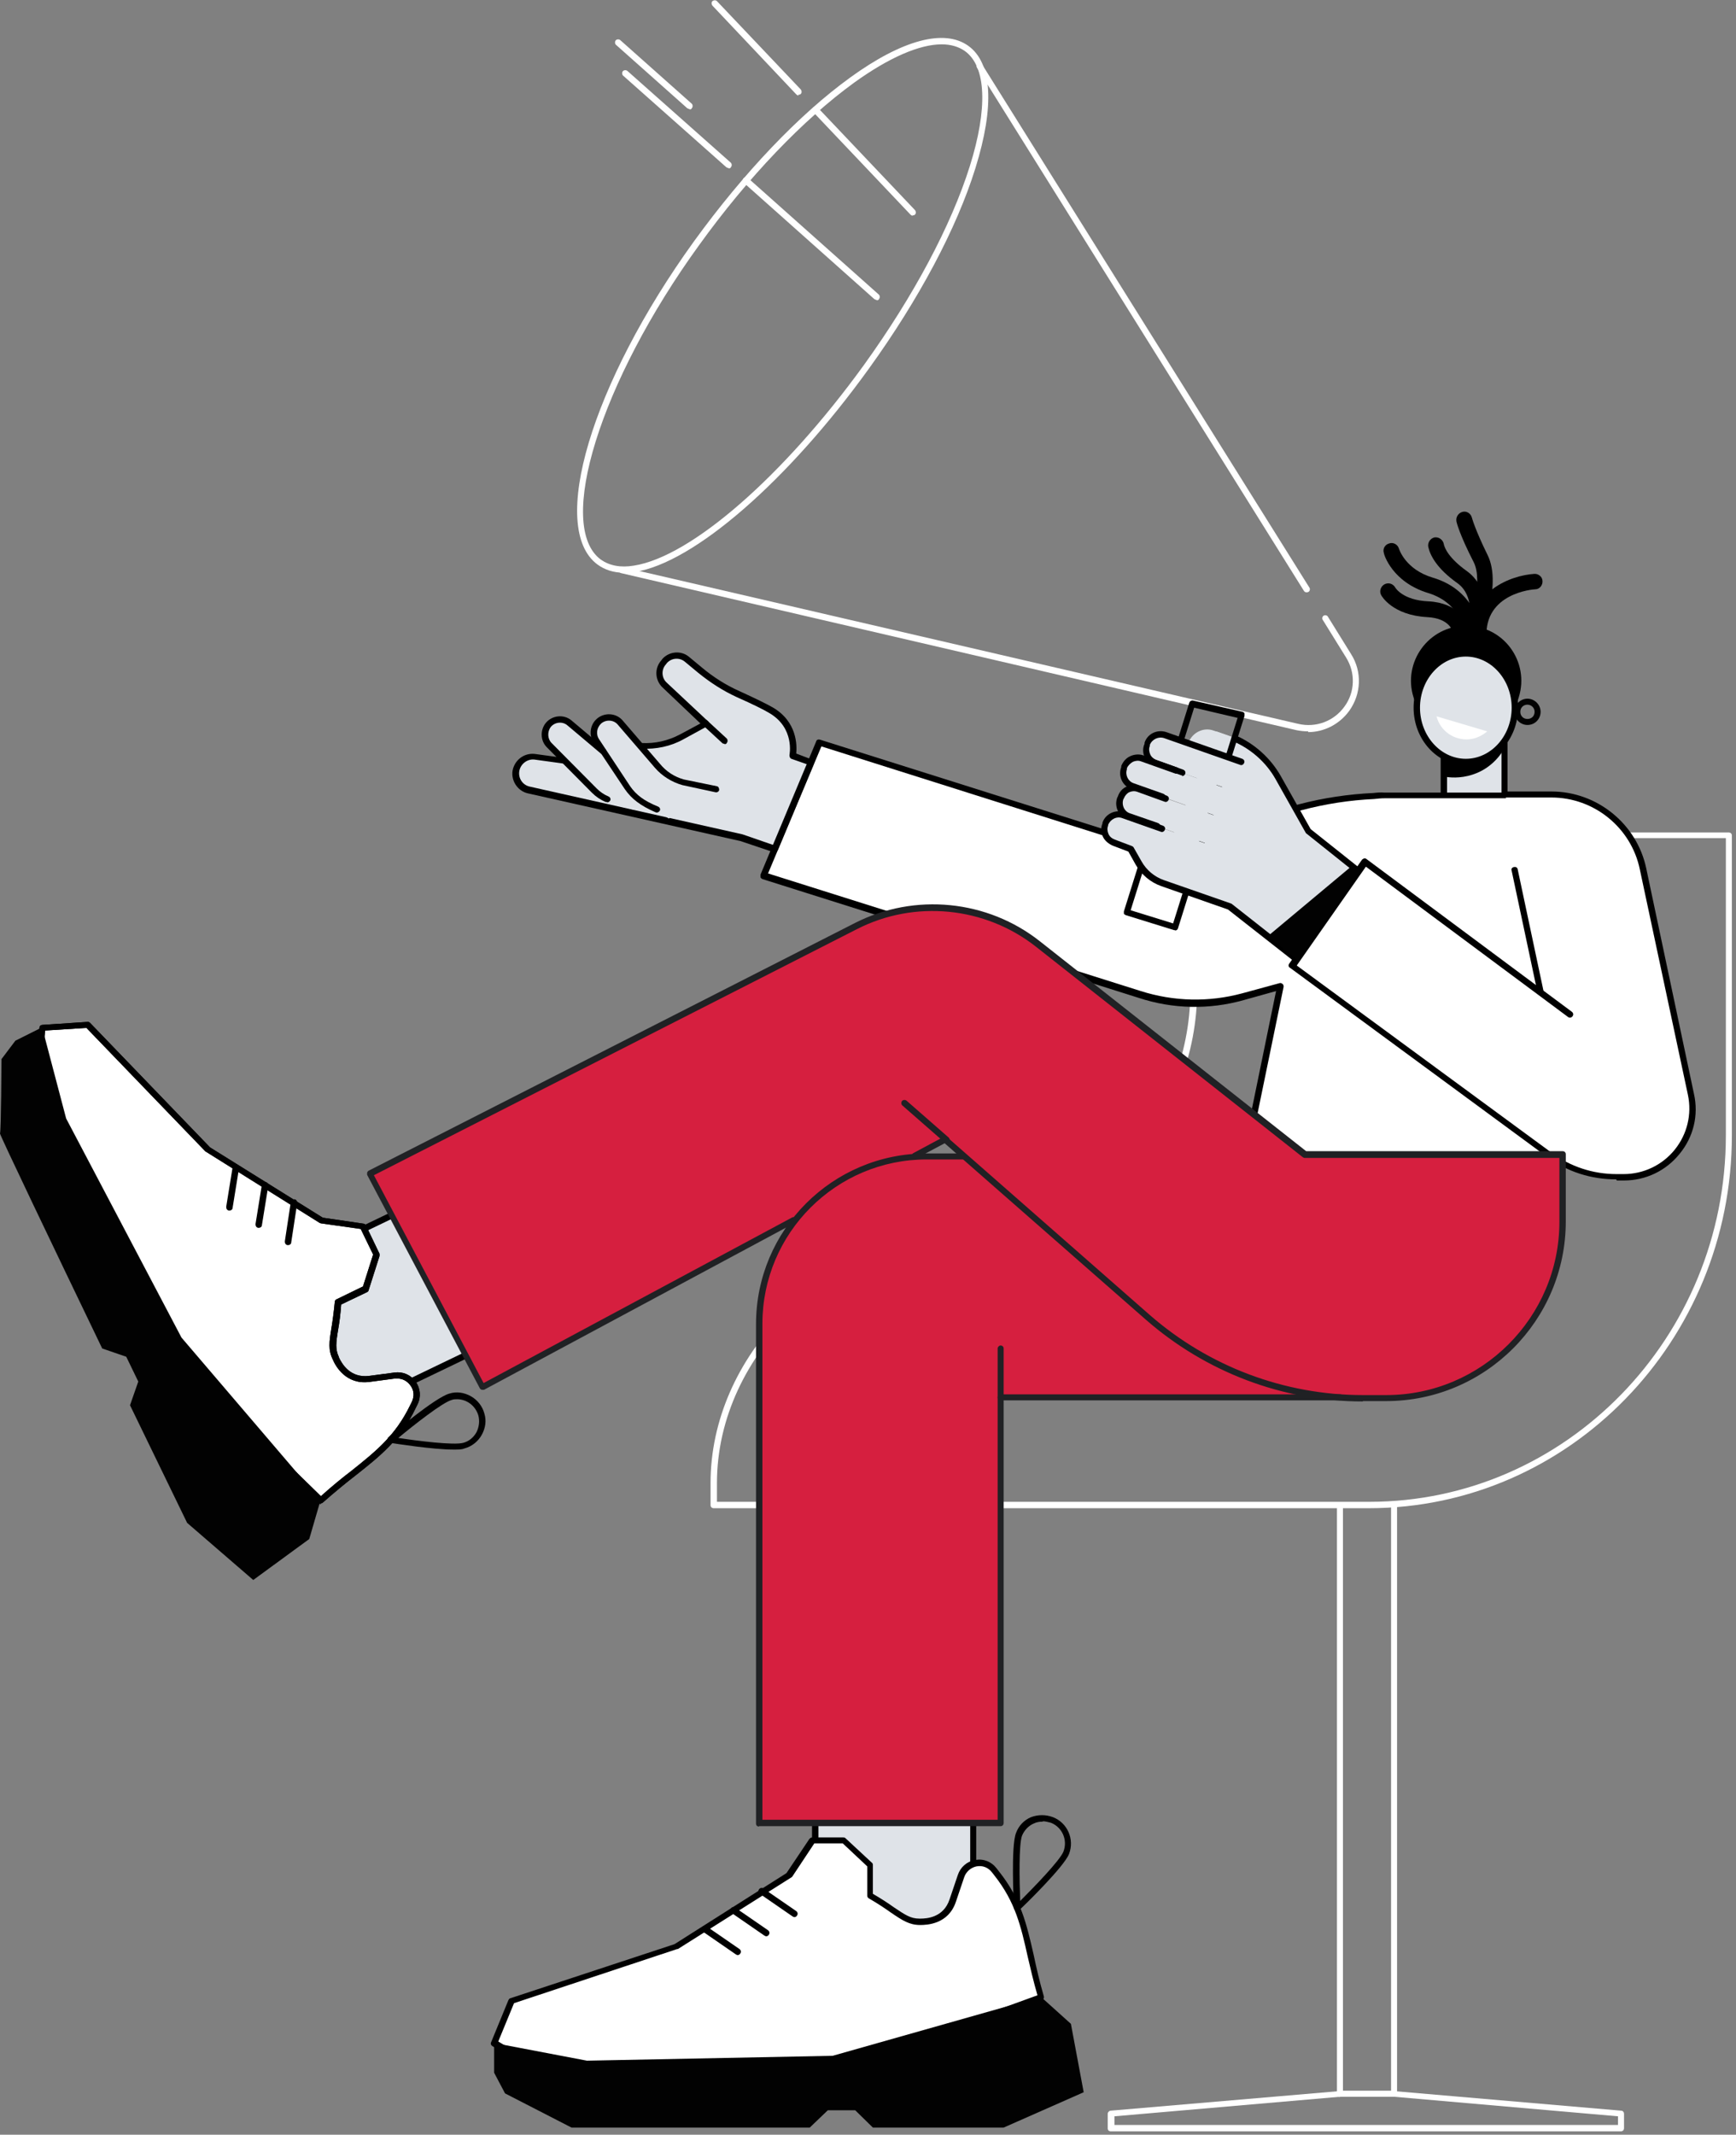 <?xml version="1.0" encoding="UTF-8"?>
<svg id="Layer_1" xmlns="http://www.w3.org/2000/svg" version="1.1" viewBox="0 0 462 568">
  <rect x="0" y="0" width="462" height="568" fill="#808080" stroke="none"/>
  <!-- Generator: Adobe Illustrator 29.5.1, SVG Export Plug-In . SVG Version: 2.1.0 Build 141)  -->
  <defs>
    <style>
      .st0 {
        fill: #020202;
      }

      .st1 {
        fill: #fff;
      }

      .st2 {
        fill: #dfe3e8;
      }

      .st3 {
        fill: #202124;
      }

      .st4 {
        fill: #d61f3f;
      }
    </style>
  </defs>
  <path class="st1" d="M356.5,557.9h14.5c.5,0,.8-.4.8-.8v-156.8c0-.5-.4-.8-.8-.8s-.8.4-.8.8v156h-12.8v-155.7c0-.5-.4-.8-.8-.8s-.8.4-.8.8v156.6c0,.5.4.8.8.8Z"/>
  <path class="st1" d="M295.7,567.1h135.7c.5,0,.8-.4.8-.8v-3.9c0-.4-.3-.8-.8-.8l-60.4-5.2h-14.6l-60.8,5.2c-.4,0-.8.4-.8.8v3.9c0,.5.3.8.8.8ZM430.6,565.4h-134v-2.3l60-5.2h14.4l59.6,5.2v2.3Z"/>
  <path class="st1" d="M189.9,401.3h174.4c53.3,0,96.6-44.5,96.6-99.2v-79.8c0-.5-.4-.8-.8-.8h-142.5c-.5,0-.8.4-.8.8v41.1c0,35.7-28.3,64.8-63,64.8s-.4,0-.6.2c-34.8,2.9-64.1,32.6-64.1,66.2v5.9c0,.5.4.8.8.8ZM459.3,223.1v79c0,53.8-42.6,97.5-94.9,97.5h-173.6v-5c0-34.5,31.8-64.8,68.1-64.8s.5-.1.6-.3c33-3,59.1-31.5,59.1-66.2v-40.3h140.7Z"/>
  <path class="st2" d="M384.2,193.1h16.2v21h-16.2v-21Z"/>
  <path d="M384.2,214.9h16.2c.5,0,.8-.4.8-.8v-21c0-.5-.4-.8-.8-.8h-16.2c-.5,0-.8.4-.8.8v21c0,.5.4.8.8.8ZM399.6,213.2h-14.5v-19.3h14.5v19.3Z"/>
  <path d="M400.4,199.2v-6.2h-16.2v13.6c1.4.3,4.4.6,7.7-.5,5.3-1.7,7.8-5.8,8.5-7Z"/>
  <path d="M393.5,171.8h.1c1.1,0,2.1-1,2-2.2-.6-11.8,12.4-12.8,13-12.8,1.1,0,2-1.1,1.9-2.2,0-1.1-1.1-2-2.2-1.9-6.1.4-17.6,4.5-16.9,17.2,0,1.1,1,2,2.1,2Z"/>
  <path d="M391.6,171.7c.8,0,1.6-.5,1.9-1.3.3-.6,6.4-14.6,2.4-22.7-3.4-6.9-4.2-10-4.2-10-.3-1.1-1.4-1.8-2.5-1.5-1.1.3-1.8,1.4-1.6,2.5,0,.2.8,3.5,4.6,10.9,2.6,5.2-.9,15.5-2.5,19.1-.5,1.1,0,2.3,1.1,2.8.3.1.6.2.9.2Z"/>
  <path d="M392.7,170.8c.9,0,1.8-.6,2-1.5.2-.5,3.3-11.9-4.4-17.4-4.6-3.3-5.9-6-6.1-7.3-.3-1.1-1.4-1.8-2.5-1.6-1.1.3-1.8,1.4-1.6,2.5.5,2.3,2.3,5.8,7.8,9.7,5.3,3.8,2.8,12.7,2.8,12.8-.3,1.1.3,2.3,1.4,2.6.1.1.3.1.5.1Z"/>
  <path d="M392.1,170.9h.2c1.1,0,2-1.1,1.9-2.2,0-.5-1-11.5-12.9-15-7.3-2.2-8.9-7.5-9-7.7-.3-1.1-1.5-1.8-2.6-1.4-1.1.3-1.8,1.4-1.4,2.6,0,.3,2.2,7.7,11.8,10.6,9.2,2.8,9.9,11.3,9.9,11.3.1,1.1,1,1.9,2.1,1.9Z"/>
  <path d="M388.9,170.2c.1,0,.2,0,.3,0,1.1-.2,1.9-1.2,1.8-2.3-.3-2.6-3-7.5-10.9-7.9-6.7-.3-8.7-3.5-8.8-3.7-.6-1-1.8-1.4-2.9-.8-1,.6-1.4,1.9-.8,2.9.1.2,3,5.3,12.2,5.8,6.1.3,6.9,3.9,6.9,4.3.2,1.1,1.1,1.8,2.1,1.8Z"/>
  <path d="M403.2,188.6l-13-3.2-13.1,3-.9-2.8c-3-9.4,4-19.1,14-19.1s16.9,9.6,14,19l-1,3.1Z"/>
  <path class="st2" d="M390.1,202.7c-7.2,0-13.1-6.5-13.1-14.4s5.8-14.4,13.1-14.4,13.1,6.5,13.1,14.4-5.8,14.4-13.1,14.4Z"/>
  <path d="M390.1,203.6c7.7,0,13.9-6.9,13.9-15.3s-6.2-15.3-13.9-15.3-13.9,6.9-13.9,15.3,6.2,15.3,13.9,15.3ZM390.1,174.7c6.7,0,12.2,6.1,12.2,13.6s-5.5,13.6-12.2,13.6-12.2-6.1-12.2-13.6,5.5-13.6,12.2-13.6Z"/>
  <path class="st1" d="M395.8,194.6c-1.3,1.1-2.9,1.9-4.7,2.1-4.1.4-7.8-2.2-8.8-6.1l13.5,4Z"/>
  <path class="st0" d="M406.5,192.9c2,0,3.5-1.6,3.5-3.5s-1.6-3.5-3.5-3.5-3.5,1.6-3.5,3.5,1.6,3.5,3.5,3.5ZM406.5,187.5c1,0,1.9.8,1.9,1.9s-.8,1.9-1.9,1.9-1.9-.8-1.9-1.9.8-1.9,1.9-1.9Z"/>
  <path class="st1" d="M203.3,232.9l100.1,31.6c8.9,2.9,18.5,3.1,27.5.6l9.9-2.7-9.3,45.2h91.3l-20.9-96h-33.4c-1-.1-2,0-2.9.1-6.6.3-13.2,1.3-19.6,3l-39.9,10.5-88-27.8-14.8,35.4Z"/>
  <path d="M331.5,308.5h91.3c.3,0,.5-.1.6-.3.2-.2.2-.5.2-.7l-20.9-96c0-.4-.4-.6-.8-.6h-33.4c-1-.1-2.1,0-3,.1-6.6.3-13.3,1.3-19.8,3l-39.7,10.5-87.8-27.7c-.4-.1-.9,0-1,.5l-14.8,35.4c0,.2,0,.5,0,.7,0,.2.3.4.5.5l100.1,31.6c9.1,3,18.8,3.2,28,.6l8.6-2.4-9,43.9c0,.2,0,.5.2.7.2.2.4.3.6.3ZM421.8,306.8h-89.3l9.1-44.2c0-.3,0-.6-.3-.8-.2-.2-.5-.3-.8-.2l-9.9,2.7c-8.9,2.4-18.2,2.2-27-.6l-99.2-31.3,14.2-33.8,87.3,27.6c.2,0,.3,0,.5,0l39.9-10.6c6.4-1.7,12.9-2.7,19.4-3h0c.9-.1,1.8-.2,2.8-.2h32.7c0,.1,20.6,94.5,20.6,94.5Z"/>
  <path class="st2" d="M215.8,202.9l-4.8-1.8s1.8-7.8-5.7-12.1c-1.8-1-5.5-2.8-8.7-4.3-3.7-1.7-7-3.8-10.1-6.4l-3.5-2.9c-1.8-1.5-4.4-1.3-5.9.4l-.3.4c-1.6,1.8-1.4,4.4.2,6l11,10.3-6.4,3.5c-3.3,1.8-7,2.6-10.8,2.4l-15.1-.6c-2.5-.1-4.7,1.7-5.1,4.2v.4c0,0-8.1-1.1-8.1-1.1-2.4-.3-4.6,1.4-4.9,3.8-.3,2.3,1.1,4.5,3.5,5.1l56.6,12.7,8.9,3,9.6-23Z"/>
  <path d="M206.2,226.7c.3,0,.6-.2.8-.5l9.6-23c0-.2,0-.5,0-.6,0-.2-.3-.4-.5-.5l-4.2-1.6c.2-2.1.3-8.5-6.3-12.3-1.4-.8-4.4-2.3-8.8-4.3-3.6-1.6-6.9-3.7-9.9-6.2l-3.5-2.9c-2.1-1.8-5.3-1.5-7.1.5l-.3.4c-1.9,2.1-1.7,5.3.3,7.2l10.1,9.6-5.4,2.9c-3.2,1.7-6.7,2.5-10.3,2.3l-15.2-.6c-2.8-.1-5.3,1.8-5.9,4.5l-7.3-1c-2.9-.3-5.4,1.7-5.9,4.5-.4,2.7,1.4,5.4,4.1,6l56.6,12.7,8.9,3s0,0,.2,0ZM214.7,203.3l-9,21.5-8.1-2.8s0,0,0,0l-56.6-12.7c-1.9-.4-3.1-2.2-2.8-4.1.3-1.9,2.1-3.3,4-3.1l8,1.1c.5,0,.9-.2,1-.7v-.4c.5-2.1,2.3-3.5,4.4-3.5l15.1.6c3.9.2,7.8-.6,11.2-2.5l6.4-3.5c.2-.1.4-.4.4-.6,0-.3,0-.5-.3-.7l-11-10.3c-1.4-1.3-1.4-3.5-.2-4.8l.3-.4c1.3-1.4,3.4-1.5,4.8-.3l3.5,2.9c3.2,2.6,6.6,4.8,10.3,6.5,4.3,1.9,7.3,3.4,8.6,4.2,6.9,4,5.4,11.2,5.4,11.2,0,.4.1.8.5,1l4,1.4Z"/>
  <path class="st2" d="M186.2,209.4l-4.2-1.2c-2.7-.8-5.1-2.3-6.9-4.4l-9.9-11.5c-1.4-1.6-3.9-1.9-5.6-.5-1.6,1.3-1.9,3.7-.7,5.4l9.8,13.9c.8,1.1,1.8,2.1,3,2.8l6.3,3.9,8.2-8.4Z"/>
  <path class="st2" d="M175.2,205.8l-4.3-.5c-2.7-.3-5.4-1.4-7.5-3.2l-11.7-9.7c-1.7-1.4-4.2-1.2-5.6.5-1.4,1.6-1.3,3.9.2,5.4l12,12.1c1,1,2.1,1.8,3.4,2.3l6.9,2.8,6.7-9.7Z"/>
  <path d="M161.6,213.5c.3,0,.6-.2.8-.5.2-.4,0-.9-.5-1.1-1.2-.5-2.2-1.2-3.1-2.1l-12-12.1c-1.1-1.1-1.2-3-.2-4.3,1.1-1.3,3.1-1.5,4.4-.4l8.9,7.5c.3.3.9.3,1.2-.1.3-.3.3-.9-.1-1.2l-8.9-7.5c-2-1.7-5.1-1.4-6.8.6-1.6,1.9-1.5,4.8.2,6.5l12,12.1c1.1,1.1,2.3,1.9,3.7,2.5.1,0,.2,0,.3,0Z"/>
  <path d="M174.8,216.2c.3,0,.6-.2.8-.5.2-.4,0-.9-.5-1.1-3.7-1.5-5.8-3.1-7.4-5.4l-8.2-12.4c-1-1.4-.7-3.2.5-4.3,1.3-1.1,3.3-1,4.4.3l9.9,11.5c1.9,2.2,4.5,3.8,7.3,4.6l8.8,1.9c.5.1.9-.2,1-.6,0-.5-.2-.9-.6-1l-8.8-1.8c-2.5-.7-4.7-2.1-6.4-4.2l-9.9-11.5c-1.7-2-4.8-2.2-6.8-.5-1.9,1.6-2.3,4.5-.8,6.5l8.2,12.3c1.8,2.6,4.2,4.4,8.1,6.1.1,0,.2.1.3.1Z"/>
  <path d="M192.8,198c.2,0,.5,0,.6-.3.3-.3.3-.9,0-1.2l-5.2-4.8c-.3-.3-.9-.3-1.2,0-.3.3-.3.9,0,1.2l5.2,4.8c.2.2.4.2.6.2Z"/>
  <path class="st1" d="M347.7,157.6c.2,0,.3,0,.5-.1.4-.2.5-.8.3-1.1L261.4,17.2c-.2-.4-.8-.5-1.1-.3-.4.2-.5.8-.3,1.1l87,139.2c.2.3.4.4.7.4Z"/>
  <path class="st1" d="M348.1,194.8c4.3,0,8.4-2.1,11-5.7,3.2-4.5,3.4-10.4.5-15l-6.2-10c-.2-.4-.8-.5-1.1-.3-.4.2-.5.8-.3,1.1l6.2,10c2.6,4.1,2.4,9.3-.4,13.1-2.8,3.9-7.6,5.7-12.3,4.6l-179.8-41.7c-.5-.1-.9.2-1,.6-.1.5.2.9.6,1l179.8,41.8c1,.2,2.1.3,3.1.3Z"/>
  <path class="st2" d="M316.1,198.2l19.3,6.4-7.5-8.5-4.9-1.7c-2.7-1-5.7.5-6.7,3.2l-.2.6Z"/>
  <path class="st2" d="M309.2,229.5l18.6,11.6,22.9-15.5-10.6-18.9c-2.9-5.1-7.5-8.9-13-10.9l-3.4-1.2-14.5,34.8Z"/>
  <path d="M312.7,247.6c.3,0,.7-.2.8-.6l17.7-56.5c0-.2,0-.5,0-.7-.1-.2-.3-.3-.5-.4l-13.2-3c-.4-.1-.9.2-1,.6l-17.4,55.5c0,.2,0,.5,0,.6.1.2.3.3.5.4l12.9,4c.1,0,.2,0,.3,0ZM329.4,190.9l-17.2,54.8-11.3-3.5,16.9-53.9,11.5,2.7Z"/>
  <path class="st2" d="M307.3,203.1l22.3,7.8,2.6-7.3-22.3-7.8c-1.9-.7-4.1.3-4.8,2.3v.3c-.8,1.9.2,4.1,2.2,4.8Z"/>
  <path class="st2" d="M301.4,209.2l23.4,8.3,2.6-7.3-23.4-8.3c-1.9-.7-4.1.3-4.8,2.3v.3c-.8,2,.3,4.1,2.2,4.8Z"/>
  <path class="st2" d="M296.3,224l23,8.1,2.6-7.3-23-8.1c-2-.7-4.2.3-4.8,2.3v.2c-.8,2,.3,4.1,2.2,4.8Z"/>
  <path class="st2" d="M309.3,234.7l18.3,6.4,2.6-7.4-31-10.8,3.6,6.4c1.4,2.6,3.7,4.5,6.5,5.4Z"/>
  <path class="st2" d="M298.3,212.1l-.2.4c-.7,1.9.6,4.1,2.9,4.9l22.5,7.9,2.6-7.3-22.5-7.9c-2.2-.8-4.6.1-5.3,2Z"/>
  <path d="M309.3,212.9c.3,0,.7-.2.8-.6.2-.4,0-.9-.5-1.1l-7.9-2.8c-1.5-.5-2.3-2.2-1.8-3.7v-.3c.3-.7.9-1.3,1.6-1.7.7-.3,1.5-.4,2.2-.1l9,3.2c.4.2.9,0,1.1-.5.2-.4,0-.9-.5-1.1l-9-3.2c-1.1-.4-2.4-.3-3.5.2s-1.9,1.4-2.4,2.6v.3c-.9,2.4.3,5,2.7,5.9l7.9,2.8s.2,0,.2,0Z"/>
  <path d="M307.9,220.7c.3,0,.7-.2.8-.6.2-.4,0-.9-.5-1.1l-7.5-2.6c-1.5-.5-2.2-2.1-1.8-3.6l.2-.4c.3-.7.8-1.3,1.4-1.6.7-.3,1.4-.4,2.2-.1l7.2,2.6c.4.2.9,0,1.1-.5.2-.4,0-.9-.5-1.1l-7.2-2.6c-1.1-.4-2.4-.3-3.5.2-1.1.5-1.9,1.4-2.3,2.6l-.2.4c-.8,2.4.4,4.9,2.8,5.8l7.5,2.6c.1,0,.2,0,.3,0Z"/>
  <path class="st2" d="M326.1,240.2l25.8,20.3,11.1-27.6-26.8-21.4-10.1,28.6Z"/>
  <path d="M314.6,206.5c.3,0,.7-.2.8-.6.2-.4,0-.9-.5-1.1l-7.2-2.6c-.7-.3-1.3-.8-1.6-1.5-.3-.7-.4-1.5-.1-2.2v-.3c.6-1.5,2.3-2.3,3.8-1.8l20.2,7.1c.4.2.9,0,1.1-.5.2-.4,0-.9-.5-1.1l-20.2-7.1c-2.4-.8-5,.4-5.8,2.8v.3c-.5,1.1-.5,2.4,0,3.5.5,1.1,1.4,1.9,2.6,2.3l7.2,2.6c0,0,.1,0,.2,0Z"/>
  <path d="M351.9,261.4c0,0,.2,0,.2,0,.3,0,.5-.3.6-.5l11.1-27.6c.2-.3,0-.7-.3-1l-14.7-11.7-8-14.2c-2.7-4.7-6.9-8.5-11.9-10.7-.4-.2-.9,0-1.1.5-.2.4,0,.9.5,1.1,4.6,2,8.6,5.5,11.1,9.9l8.1,14.4c0,0,.1.2.2.2l14.4,11.5-10.4,26-23.9-18.8c0,0-.2-.1-.2-.1l-17.8-6.2c-2.6-.9-4.7-2.7-6-5l-2.1-3.7c-.1-.2-.3-.3-.5-.4l-4.5-1.7c-.8-.3-1.4-.8-1.7-1.5-.3-.7-.4-1.5-.1-2.2v-.2c.6-1.5,2.3-2.4,3.8-1.8l10.2,3.6c.4.2.9,0,1.1-.5.2-.4,0-.9-.5-1.1l-10.2-3.6c-2.4-.8-5.1.4-5.9,2.8v.2c-.5,1.2-.4,2.4.1,3.5.5,1.1,1.5,1.9,2.6,2.4l4.2,1.6,1.9,3.4c1.5,2.7,4,4.8,6.9,5.8l17.7,6.2,24.6,19.3c.2.1.3.2.5.2Z"/>
  <path class="st1" d="M166,152.4c.9,0,1.9,0,2.9-.2,15.7-2.4,40.8-24.2,62.4-54.2,13.2-18.3,23.3-37.2,28.3-53.3,5.1-16.4,4.5-27.9-1.9-32.5-6.4-4.6-17.6-1.6-31.4,8.4-13.7,9.9-28.4,25.4-41.6,43.6-27.3,37.8-38.8,76.3-25.7,86,1.9,1.4,4.3,2.2,7.1,2.2ZM250.6,11.8c2.4,0,4.5.6,6.2,1.8,5.7,4.1,6.1,15.3,1.3,30.6-5,15.9-15,34.6-28.1,52.8-21.4,29.6-46,51.1-61.3,53.5-3.6.6-6.5,0-8.8-1.6-12.1-8.9-.2-47.3,26.1-83.6,13.1-18.2,27.8-33.5,41.3-43.3,9.3-6.7,17.4-10.2,23.3-10.2Z"/>
  <path class="st1" d="M212.5,25.2c.2,0,.4,0,.6-.2.3-.3.3-.8,0-1.2L190.8.3c-.3-.3-.8-.3-1.2,0-.3.3-.3.8,0,1.2l22.3,23.6c.2.2.4.3.6.3Z"/>
  <path class="st1" d="M242.9,57.3c.2,0,.4,0,.6-.2.3-.3.3-.8,0-1.2l-25.9-27.3c-.3-.3-.8-.3-1.2,0-.3.3-.3.8,0,1.2l25.9,27.3c.2.2.4.3.6.3Z"/>
  <path class="st1" d="M193.9,44.8c.2,0,.5,0,.6-.3.3-.3.3-.9,0-1.2l-27.5-24.4c-.3-.3-.9-.3-1.2,0-.3.3-.3.9,0,1.2l27.5,24.4c.2.1.3.2.6.2Z"/>
  <path class="st1" d="M233.3,79.9c.2,0,.5,0,.6-.3.3-.3.3-.9,0-1.2l-34.8-31c-.3-.3-.9-.3-1.2,0-.3.3-.3.9,0,1.2l34.8,31c.2.1.4.2.6.2Z"/>
  <path class="st1" d="M183.5,29.1c.2,0,.5,0,.6-.3.3-.3.3-.9,0-1.2l-19-16.9c-.3-.3-.9-.3-1.2,0-.3.3-.3.9,0,1.2l19,16.9c.2.1.4.2.6.2Z"/>
  <path class="st1" d="M344.1,257.2l19.4-27.7,46.5,34.4-9.4-52.5h12.5c11.8,0,21.9,8.2,24.4,19.8l12.8,60c2.4,11.4-6.3,22.1-17.9,22.1h-1.9c-6.4,0-12.6-2.1-17.8-5.8l-68.5-50.3Z"/>
  <path d="M430.3,314.1h1.9c5.8,0,11.2-2.6,14.8-7.1,3.7-4.5,5.1-10.3,3.8-16l-12.7-60c-2.5-11.8-13.1-20.4-25.2-20.4h-12.5c-.5,0-.8.4-.8.8s.4.8.8.8h12.5c11.3,0,21.2,8,23.5,19.1l12.8,60c1.1,5.2-.2,10.5-3.5,14.6-3.3,4.1-8.3,6.5-13.6,6.5h-1.9c-6.3,0-12.3-2-17.3-5.7l-67.8-49.8,18.4-26.3,53.8,40c.4.3.9.2,1.2-.2.3-.4.2-.9-.2-1.2l-54.6-40.6c-.2-.2-.4-.2-.6-.2s-.4.2-.6.3l-19.4,27.7c-.3.4-.2.9.2,1.1l68.4,50.3c5.4,4,11.7,6,18.4,6Z"/>
  <path d="M410,264.8h.2c.5-.1.8-.5.6-1l-6.9-32.5c-.1-.5-.5-.7-1-.6-.5.1-.8.5-.6,1l6.9,32.5c0,.4.4.6.8.6Z"/>
  <path class="st0" d="M359.9,230.3l-22.5,18.8,8,6.4,16.6-23.8-2.1-1.4Z"/>
  <path class="st2" d="M216.9,468.2h42.1v46.1h-42.1v-46.1Z"/>
  <path d="M216.9,515.2h42.1c.5,0,.8-.4.8-.8v-46.1c0-.5-.4-.8-.8-.8h-42.1c-.5,0-.8.4-.8.8v46.1c0,.5.4.8.8.8ZM258.2,513.5h-40.4v-44.5h40.4v44.5Z"/>
  <path class="st1" d="M264.6,497.6l.7.9c7.9,10,7.6,18.6,11.8,32.9l-52.9,19.2-79.1,1-13.5-8,4.6-11.2,43.7-14.5,30.1-19,6.2-9.3h8.3l7,6.5v8.1c7.9,4.7,9.4,7,13.3,7,0,0,6.7.6,8.8-5.7l2.2-6.5c1.3-3.9,6.4-4.8,8.9-1.6Z"/>
  <path d="M145,552.4l79.1-1c0,0,.2,0,.3,0l52.9-19.2c.4-.2.6-.6.5-1-1.2-4.1-2-7.7-2.7-11-1.9-8.3-3.4-14.9-9.2-22.2l-.7-.9c-1.4-1.8-3.5-2.6-5.7-2.2-2.2.4-3.9,1.9-4.6,4l-2.2,6.5c-1.6,4.8-6,5.1-7.8,5.1h-.2c-2.4,0-3.8-1-6.8-3-1.4-1-3.2-2.2-5.6-3.6v-7.7c0-.2-.1-.5-.3-.6l-7-6.5c-.2-.2-.3-.2-.6-.2h-8.3c-.3,0-.5.2-.7.4l-6.1,9.1-29.8,18.9-43.7,14.4c-.2,0-.4.3-.5.5l-4.6,11.2c-.2.4,0,.8.3,1l13.5,8c.2,0,.3,0,.5,0ZM224,549.7l-78.7,1-12.7-7.5,4.2-10.2,43.4-14.4c0,0,.1,0,.2,0l30.1-19c.1,0,.2-.2.3-.2l5.9-8.9h7.6l6.5,6.1v7.8c0,.3.2.6.4.7,2.6,1.5,4.5,2.8,5.9,3.8,3.1,2.1,4.9,3.3,7.8,3.3h0c1.8,0,7.5-.2,9.5-6.2l2.2-6.5c.5-1.5,1.8-2.6,3.3-2.9,1.6-.3,3.1.3,4.1,1.6l.7.9c5.5,7,7,13.4,8.8,21.5.7,3,1.5,6.5,2.6,10.3l-52,18.9Z"/>
  <path class="st0" d="M131.5,543.6l24.7,4.7,65.4-1.3,55.4-15.7,8,7.2,3.4,18.2-21.3,9.4s-15.3,0-34.8,0l-4.7-4.6h-7.3l-4.8,4.6c-30.4,0-63.4,0-63.4,0l-17.7-9.1-2.9-5.5v-7.9h0Z"/>
  <path d="M270.7,508.4c.2,0,.4,0,.6-.2,1.2-1.1,11.8-11.4,13.2-14.9,1.5-3.9-.4-8.3-4.3-9.8-1.9-.7-3.9-.7-5.8,0-1.9.8-3.3,2.3-4,4.2-1.4,3.5-.6,18.3-.6,19.9,0,.3.2.6.5.7.2,0,.2,0,.3,0ZM277.5,484.6c.7,0,1.4.2,2.2.4,3,1.2,4.5,4.6,3.3,7.7-1,2.4-7.7,9.3-11.5,13.1-.2-5.3-.4-15,.5-17.4.6-1.4,1.7-2.6,3.1-3.2.8-.4,1.6-.5,2.4-.5Z"/>
  <path d="M211.4,510.1c.3,0,.5-.1.7-.4.3-.4.2-.9-.2-1.2l-8.7-6c-.4-.3-.9-.2-1.2.2-.3.4-.2.9.2,1.2l8.7,6c.2.1.3.2.5.2Z"/>
  <path d="M203.9,515.2c.3,0,.5-.1.7-.4.3-.4.2-.9-.2-1.2l-8.7-6c-.4-.3-.9-.2-1.2.2-.3.4-.2.9.2,1.2l8.7,6c.2.1.3.2.5.2Z"/>
  <path d="M196.3,520.2c.3,0,.5-.1.7-.4.3-.4.2-.9-.2-1.2l-8.7-6c-.4-.3-.9-.2-1.2.2-.3.4-.2.9.2,1.2l8.7,6c.2.1.3.2.5.2Z"/>
  <path class="st2" d="M116.1,317.6l18.2,38-41.6,20-18.2-38,41.6-20Z"/>
  <path d="M92.7,376.4c.1,0,.3,0,.4,0l41.6-20c.4-.2.6-.7.4-1.1l-18.2-38c-.1-.2-.3-.3-.5-.4-.2,0-.5,0-.6,0l-41.6,20c-.4.2-.6.7-.4,1.1l18.2,38c.1.2.3.3.5.4.1,0,.2,0,.3,0ZM133.2,355.2l-40.1,19.3-17.5-36.4,40.1-19.3,17.5,36.4Z"/>
  <path class="st1" d="M110.3,373.3l-.5,1c-5.6,11.5-13.5,14.9-24.5,24.8l-40.2-39.3-35.2-70.9,1.3-15.6,12.1-.8,32,33.2,30.2,18.9,11,1.6,3.6,7.5-2.9,9.1-7.3,3.5c-.8,9.2-2.2,11.5-.6,15,0,0,2.3,6.3,8.9,5.4l6.8-.9c4.1-.4,7.1,3.7,5.3,7.4Z"/>
  <path d="M85.3,400c.2,0,.4,0,.6-.2,3.2-2.8,6.1-5.2,8.7-7.2,6.7-5.3,12-9.5,16-17.9l.5-1c1-2,.8-4.3-.5-6.1-1.3-1.8-3.4-2.7-5.6-2.4l-6.8.9c-5,.6-7.2-3.2-8-4.9,0,0,0,0,0-.1-1-2.1-.8-3.8-.2-7.4.3-1.7.6-3.8.8-6.6l6.9-3.3c.2-.1.4-.3.4-.5l2.9-9.1c0-.2,0-.4,0-.6l-3.6-7.5c-.1-.3-.3-.4-.6-.5l-10.9-1.6-30-18.7-31.9-33.1c-.2-.2-.4-.3-.6-.3l-12.1.8c-.4,0-.8.3-.8.8l-1.3,15.6c0,.2,0,.3,0,.5l35.2,70.9c0,0,.1.2.2.2l40.2,39.2c.2.2.4.3.6.3ZM105.7,366.8c1.4,0,2.6.6,3.5,1.8,1,1.3,1.1,2.9.4,4.4l-.5,1c-3.9,8-9,12.1-15.5,17.3-2.5,1.9-5.2,4.1-8.2,6.8l-39.6-38.7-35-70.5,1.2-14.7,11-.7,31.7,32.9s.1,0,.2.1l30.2,18.9c.1,0,.2.1.3.1l10.6,1.5,3.3,6.8-2.7,8.5-7,3.4c-.3.1-.5.4-.5.7-.3,3-.6,5.2-.9,7-.6,3.7-.9,5.8.4,8.4h0c.7,1.7,3.5,6.7,9.7,5.9l6.8-.9c.2,0,.4,0,.6,0Z"/>
  <path d="M85.3,400c.2,0,.4,0,.6-.2,3.2-2.8,6.1-5.2,8.7-7.2,6.7-5.3,12-9.5,16-17.9l.5-1c1-2,.8-4.3-.5-6.1-1.3-1.8-3.4-2.7-5.6-2.4l-6.8.9c-5,.6-7.2-3.2-8-4.9,0,0,0,0,0-.1-1-2.1-.8-3.8-.2-7.4.3-1.7.6-3.8.8-6.6l6.9-3.3c.2-.1.4-.3.4-.5l2.9-9.1c0-.2,0-.4,0-.6l-3.6-7.5c-.1-.3-.3-.4-.6-.5l-10.9-1.6-30-18.7-31.9-33.1c-.2-.2-.4-.3-.6-.3l-12.1.8c-.4,0-.8.3-.8.8l-1.3,15.6c0,.2,0,.3,0,.5l35.2,70.9c0,0,.1.2.2.2l40.2,39.2c.2.2.4.3.6.3ZM105.7,366.8c1.4,0,2.6.6,3.5,1.8,1,1.3,1.1,2.9.4,4.4l-.5,1c-3.9,8-9,12.1-15.5,17.3-2.5,1.9-5.2,4.1-8.2,6.8l-39.6-38.7-35-70.5,1.2-14.7,11-.7,31.7,32.9s.1,0,.2.1l30.2,18.9c.1,0,.2.1.3.1l10.6,1.5,3.3,6.8-2.7,8.5-7,3.4c-.3.1-.5.4-.5.7-.3,3-.6,5.2-.9,7-.6,3.7-.9,5.8.4,8.4h0c.7,1.7,3.5,6.7,9.7,5.9l6.8-.9c.2,0,.4,0,.6,0Z"/>
  <path class="st0" d="M11.2,273.3l6.4,24.3,30.7,58.3,37,43.3-3,10.3-14.9,10.9-17.6-15.2s-6.7-13.8-15.2-31.3l2.2-6.3-3.2-6.6-6.4-2.2C14,331.4-.1,301.9,0,301.6c.3-.7.4-19.8.4-19.8l3.7-4.9,7-3.5Z"/>
  <path d="M120.7,385.7c1.3,0,2.2,0,2.9-.3,1.9-.5,3.6-1.8,4.6-3.6,1-1.8,1.3-3.8.7-5.7-.5-1.9-1.8-3.6-3.6-4.6-1.8-1-3.8-1.3-5.7-.7-3.7,1-15,10.5-16.2,11.6-.3.2-.3.5-.3.9,0,.3.3.5.7.6,1.3.2,11.4,1.8,16.9,1.8ZM121.6,372.3c2.6,0,4.9,1.7,5.7,4.3.4,1.5.2,3.1-.5,4.5-.8,1.4-2,2.4-3.5,2.8-2.5.7-12.1-.5-17.3-1.3,4.1-3.4,11.7-9.4,14.2-10.1.5-.2,1-.2,1.6-.2Z"/>
  <path d="M76.7,331.3c.4,0,.8-.3.8-.7l1.6-10.5c0-.5-.2-.9-.7-1-.5,0-.9.2-1,.7l-1.6,10.5c0,.5.2.9.7,1,0,0,0,0,.1,0Z"/>
  <path d="M68.9,326.7c.4,0,.8-.3.8-.7l1.7-10.5c0-.5-.2-.9-.7-1-.5,0-.9.2-1,.7l-1.7,10.5c0,.5.2.9.7,1,0,0,0,0,.1,0Z"/>
  <path d="M61.1,322.1c.4,0,.8-.3.8-.7l1.7-10.5c0-.5-.2-.9-.7-1-.5,0-.9.2-1,.7l-1.7,10.5c0,.5.2.9.7,1,0,0,0,0,.1,0Z"/>
  <path class="st4" d="M416,307.6v16.3c0,26.5-21.5,47.9-47.9,47.9h-101.8v113.3h-64.3v-132.9c0-24.6,19.9-44.6,44.6-44.6h169.4Z"/>
  <path class="st4" d="M276.2,251.2l71,56h68.6v17.9c0,25.9-21,46.9-46.9,46.9h-6.2c-21.1,0-41.4-7.7-57.2-21.5l-53.9-47.3-123.2,66-30-56.8,129.4-65.9c15.7-8,34.6-6.1,48.4,4.8Z"/>
  <path class="st3" d="M362.7,372.8h6.2c26.3,0,47.8-21.4,47.8-47.8v-17.9c0-.5-.4-.8-.8-.8h-68.3l-70.8-55.8c-14-11.1-33.4-13-49.3-4.9l-129.4,65.9c-.2.1-.3.3-.4.5,0,.2,0,.5,0,.6l30,56.8c.1.2.3.3.5.4.2,0,.5,0,.6,0l82.7-44.4c.4-.2.6-.7.3-1.1-.2-.4-.7-.6-1.1-.3l-82,44-29.2-55.3,128.6-65.5c15.3-7.8,34-6,47.6,4.7l71,56c.2.1.3.2.5.2h67.8v17c0,25.4-20.7,46.1-46.1,46.1h-6.2c-20.9,0-41-7.6-56.7-21.3l-53.9-47.3c-.3-.2-.6-.3-1-.1l-8,4.3c-.4.2-.6.7-.3,1.1.2.4.7.6,1.1.3l7.5-4,53.5,46.9c16,14,36.5,21.8,57.8,21.8Z"/>
  <path class="st3" d="M251.9,304.2c.2,0,.5-.1.6-.3.3-.3.3-.9,0-1.2l-11.2-9.8c-.3-.3-.9-.3-1.2,0-.3.3-.3.9,0,1.2l11.2,9.8c.1.2.3.2.5.2Z"/>
  <path class="st3" d="M202,485.9h64.3c.5,0,.8-.4.8-.8v-112.5h89.6c.5,0,.8-.4.8-.8s-.4-.8-.8-.8h-90.4c-.5,0-.8.4-.8.8v112.4h-62.6v-132c0-24.1,19.6-43.7,43.7-43.7h9.9c.5,0,.8-.4.8-.8s-.4-.8-.8-.8h-9.9c-25.1,0-45.4,20.4-45.4,45.4v132.9c0,.5.3.8.8.8Z"/>
  <path class="st3" d="M266.3,372.6c.5,0,.8-.4.8-.8v-13c0-.5-.4-.8-.8-.8s-.8.4-.8.8v13c0,.5.3.8.8.8Z"/>
</svg>